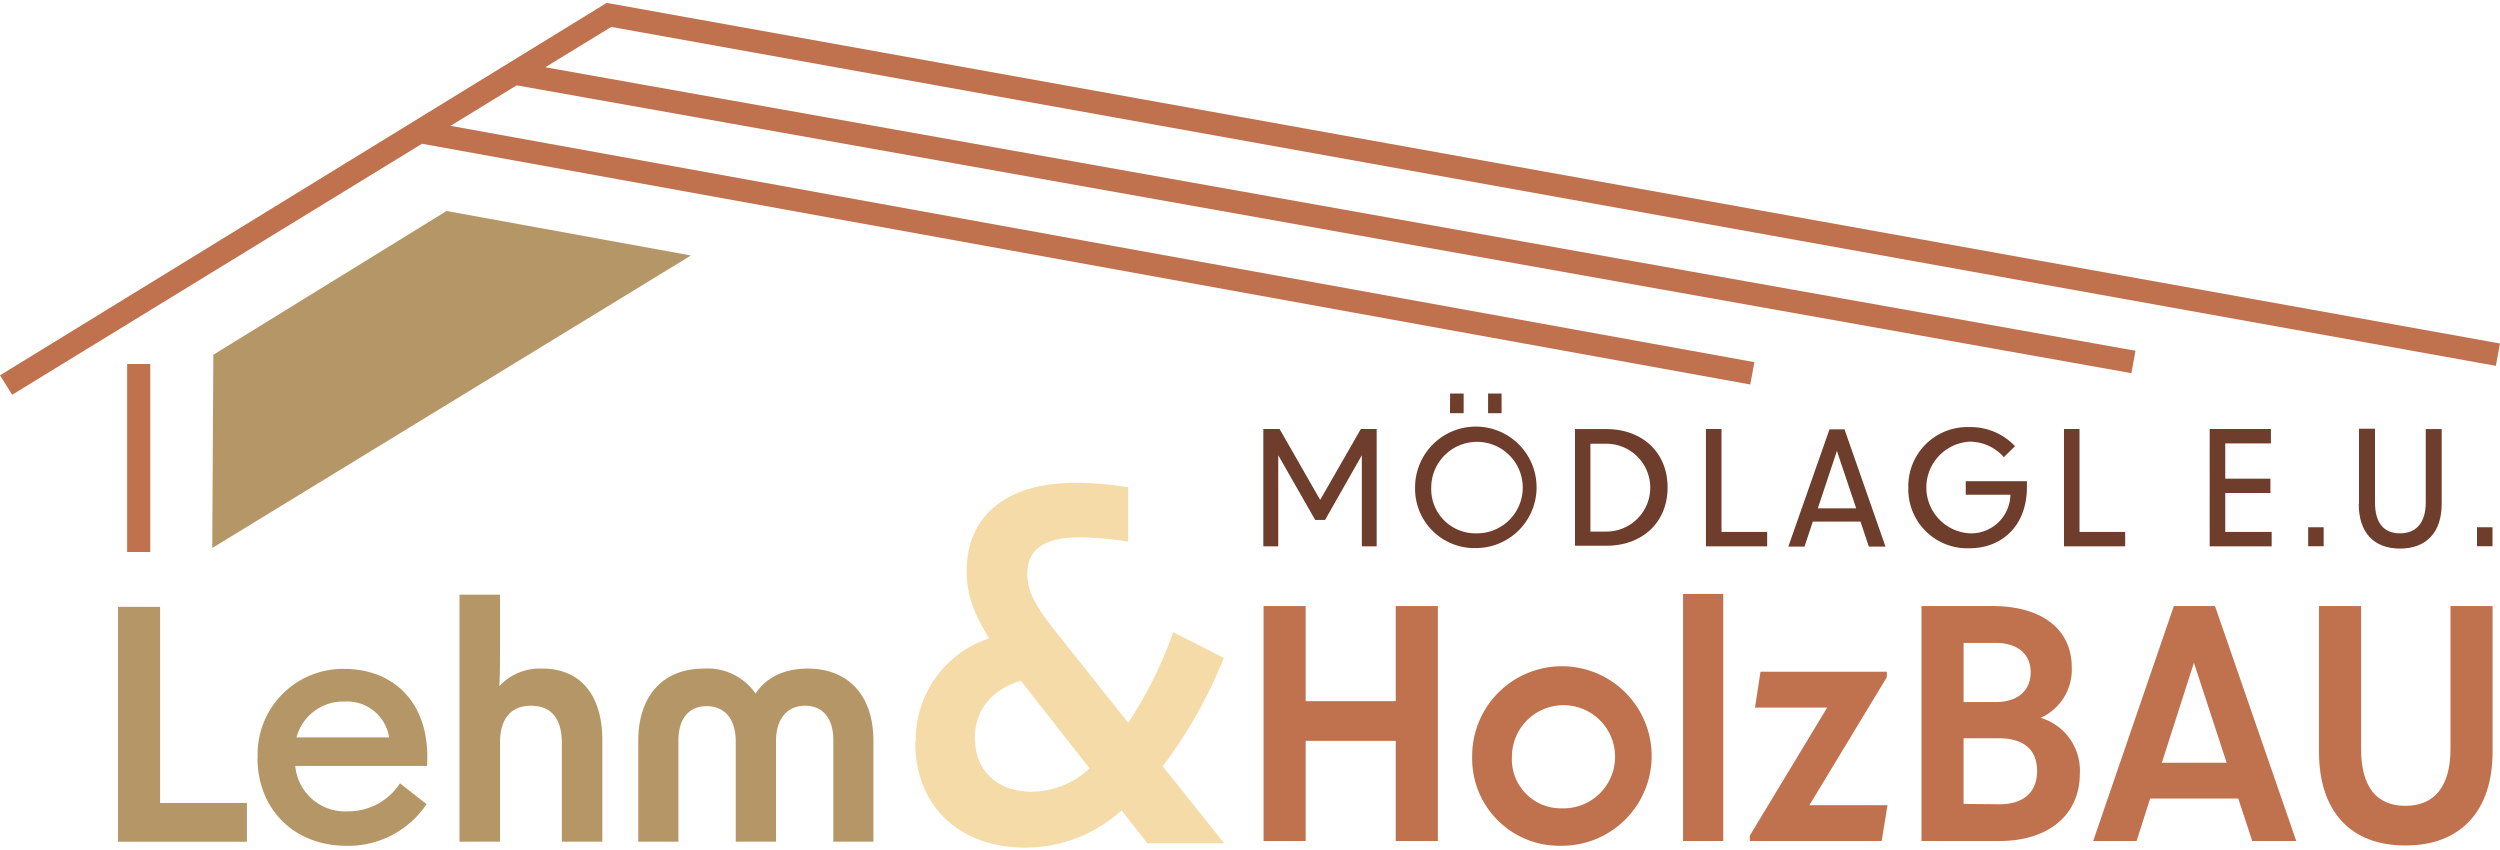 <?xml version="1.0"?>
<svg xmlns="http://www.w3.org/2000/svg" id="Ebene_1" data-name="Ebene 1" viewBox="0 0 300 102" width="350" height="119"><defs><style>.cls-1{fill:#f5dba8;}.cls-2{fill:#b59667;}.cls-3{fill:#c0714d;}.cls-4{fill:#6f3d2b;}</style></defs><path class="cls-1" d="M123.75,95a10.23,10.23,0,0,0,7-2.79l-8.25-10.52c-3.33,1-5.51,3.37-5.51,6.86,0,4,2.76,6.45,6.77,6.45m-13.87-6A12.81,12.81,0,0,1,118.7,76.6C116.64,73.34,116,71,116,68.52c0-6.69,4.87-10.59,13.07-10.59a42.22,42.22,0,0,1,6.3.53V65a38.86,38.86,0,0,0-5.78-.52c-4.42,0-6.31,1.51-6.31,4.41,0,2,.92,3.72,3,6.4l9.11,11.45a49.86,49.86,0,0,0,5.39-10.87l6.08,3.08a55.83,55.83,0,0,1-7.34,13l7.39,9.24h-9.23l-3.09-3.95a17.13,17.13,0,0,1-11.58,4.47c-8,0-13.18-5.11-13.18-12.61"/><polygon class="cls-2" points="14.16 72.82 14.16 101.01 29.63 101.01 29.63 96.36 19.21 96.36 19.21 72.82 14.16 72.82"/><path class="cls-2" d="M46.7,88.49a5.1,5.1,0,0,0-5.37-4.3,5.78,5.78,0,0,0-5.75,4.3ZM30.92,90.91A10.24,10.24,0,0,1,41.37,80.27c5.45,0,10.34,3.65,9.88,11.64H35.43a6,6,0,0,0,6.33,5.45A7.41,7.41,0,0,0,48,94l3.19,2.5a11.34,11.34,0,0,1-9.57,5c-6.41,0-10.72-4.46-10.72-10.56"/><path class="cls-2" d="M55.14,71.36H60v6.57c0,1.53,0,3-.08,4.41a6.62,6.62,0,0,1,5.17-2.11c4.54,0,7.19,3.15,7.19,8.6V101H67.42V89.14c0-2.92-1.28-4.45-3.69-4.45S60,86.22,60,89.14V101H55.14Z"/><path class="cls-2" d="M84.45,80.23a7,7,0,0,1,6.22,3c1.16-1.81,3.3-3,6.25-3,4.9,0,7.89,3.23,7.89,8.68V101H100V88.8c0-2.58-1.24-4.11-3.38-4.11s-3.5,1.53-3.5,4.26V101H88.29V89c0-2.73-1.32-4.26-3.49-4.26s-3.39,1.53-3.39,4.11V101H76.59V88.91c0-5.45,3-8.68,7.86-8.68"/><polygon class="cls-3" points="167.49 72.73 167.49 84.14 156.68 84.14 156.68 72.73 151.63 72.73 151.63 100.92 156.68 100.92 156.68 88.9 167.49 88.9 167.49 100.92 172.54 100.92 172.54 72.73 167.49 72.73"/><path class="cls-3" d="M187.43,97a6.19,6.19,0,1,0-6-6.19,5.88,5.88,0,0,0,6,6.19m-10.77-6.19a10.77,10.77,0,1,1,10.77,10.68,10.46,10.46,0,0,1-10.77-10.68"/><rect class="cls-3" x="201.97" y="71.27" width="4.82" height="29.65"/><polygon class="cls-3" points="211.26 80.61 210.6 84.91 219.26 84.91 209.98 100.27 209.98 100.92 225.8 100.92 226.5 96.62 217.13 96.62 226.42 81.26 226.42 80.61 211.26 80.61"/><path class="cls-3" d="M239.94,96.51c2.84,0,4.51-1.39,4.51-4s-1.67-3.92-4.62-3.92h-4.2v7.88Zm-.46-12.26c2.64,0,4.2-1.38,4.2-3.57s-1.56-3.53-4.2-3.53h-3.85v7.1Zm-8.9-11.52h8.55c5.83,0,9.48,2.73,9.48,7.34a6.34,6.34,0,0,1-3.73,6.07,6.59,6.59,0,0,1,4.7,6.68c0,5-3.8,8.1-9.64,8.1h-9.36Z"/><path class="cls-3" d="M263.27,79.53l3.93,12h-7.78Zm-2.41-6.8-9.68,28.19h5.21l1.63-5.1h10.57l1.68,5.1h5.28L265.8,72.73Z"/><path class="cls-3" d="M278.28,90.21V72.73h5.05V89.86c0,4.53,1.83,6.84,5.32,6.84s5.41-2.34,5.41-6.84V72.73h5.05V90.21c0,7.18-3.89,11.25-10.46,11.25s-10.37-4.07-10.37-11.25"/><polygon class="cls-4" points="151.6 51.48 153.55 51.48 158.42 59.99 163.3 51.48 165.2 51.48 165.2 65.56 163.42 65.56 163.42 54.63 159.01 62.39 157.82 62.39 153.39 54.63 153.39 65.56 151.6 65.56 151.6 51.48"/><path class="cls-4" d="M178.57,47.22h1.62v2.36h-1.62Zm-4.56,0h1.63v2.36H174ZM177.1,64a5.49,5.49,0,1,0-5.35-5.49A5.3,5.3,0,0,0,177.1,64m-7.29-5.49a7.29,7.29,0,1,1,7.29,7.26,7.12,7.12,0,0,1-7.29-7.26"/><path class="cls-4" d="M192.76,63.79a5.27,5.27,0,1,0,0-10.54h-1.91V63.79ZM189,51.49h3.77c4.24,0,7.34,2.74,7.34,7s-3.1,7-7.34,7H189Z"/><polygon class="cls-4" points="204.71 51.48 206.58 51.48 206.58 63.83 212.06 63.83 212.06 65.56 204.71 65.56 204.71 51.48"/><path class="cls-4" d="M222.74,61l-2.31-6.89L218.14,61Zm-3.2-9.48h1.8l4.92,14.07h-2l-1-3h-5.72l-1,3h-1.94Z"/><path class="cls-4" d="M229,58.55a7.09,7.09,0,0,1,7.32-7.3,7.32,7.32,0,0,1,5.48,2.29l-1.34,1.32A5.45,5.45,0,0,0,236.34,53a5.51,5.51,0,0,0,0,11,4.72,4.72,0,0,0,4.91-4.63h-5.36V57.74h7.34v.73c0,4.55-2.93,7.32-6.89,7.32A7.07,7.07,0,0,1,229,58.55"/><polygon class="cls-4" points="247.68 51.48 249.54 51.48 249.54 63.83 255.02 63.83 255.02 65.56 247.68 65.56 247.68 51.48"/><polygon class="cls-4" points="265.16 51.48 272.51 51.48 272.51 53.21 267.03 53.21 267.03 57.44 272.45 57.44 272.45 59.16 267.03 59.16 267.03 63.83 272.6 63.83 272.6 65.56 265.16 65.56 265.16 51.48"/><rect class="cls-4" x="276.98" y="63.27" width="1.86" height="2.28"/><path class="cls-4" d="M283.08,60.45v-9H285V60.3C285,62.75,286.05,64,288,64s3.09-1.27,3.09-3.72V51.49H293v9c0,3.4-1.85,5.34-5,5.34s-4.95-1.94-4.95-5.34"/><rect class="cls-4" x="297.24" y="63.27" width="1.86" height="2.28"/><rect class="cls-3" x="15.26" y="43.68" width="2.77" height="22.56"/><polygon class="cls-2" points="25.6 42.57 53.59 25.32 82.91 30.66 25.47 65.76 25.6 42.57"/><polygon class="cls-3" points="72.8 0.35 0 45.04 1.46 47.37 50.64 17.25 210.03 46.14 210.53 43.46 54.06 15.1 62 10.24 255.77 44.78 256.26 42.09 65.43 8.07 73.35 3.23 299.5 43.9 300 41.22 73.32 0.44 72.8 0.35"/></svg>
